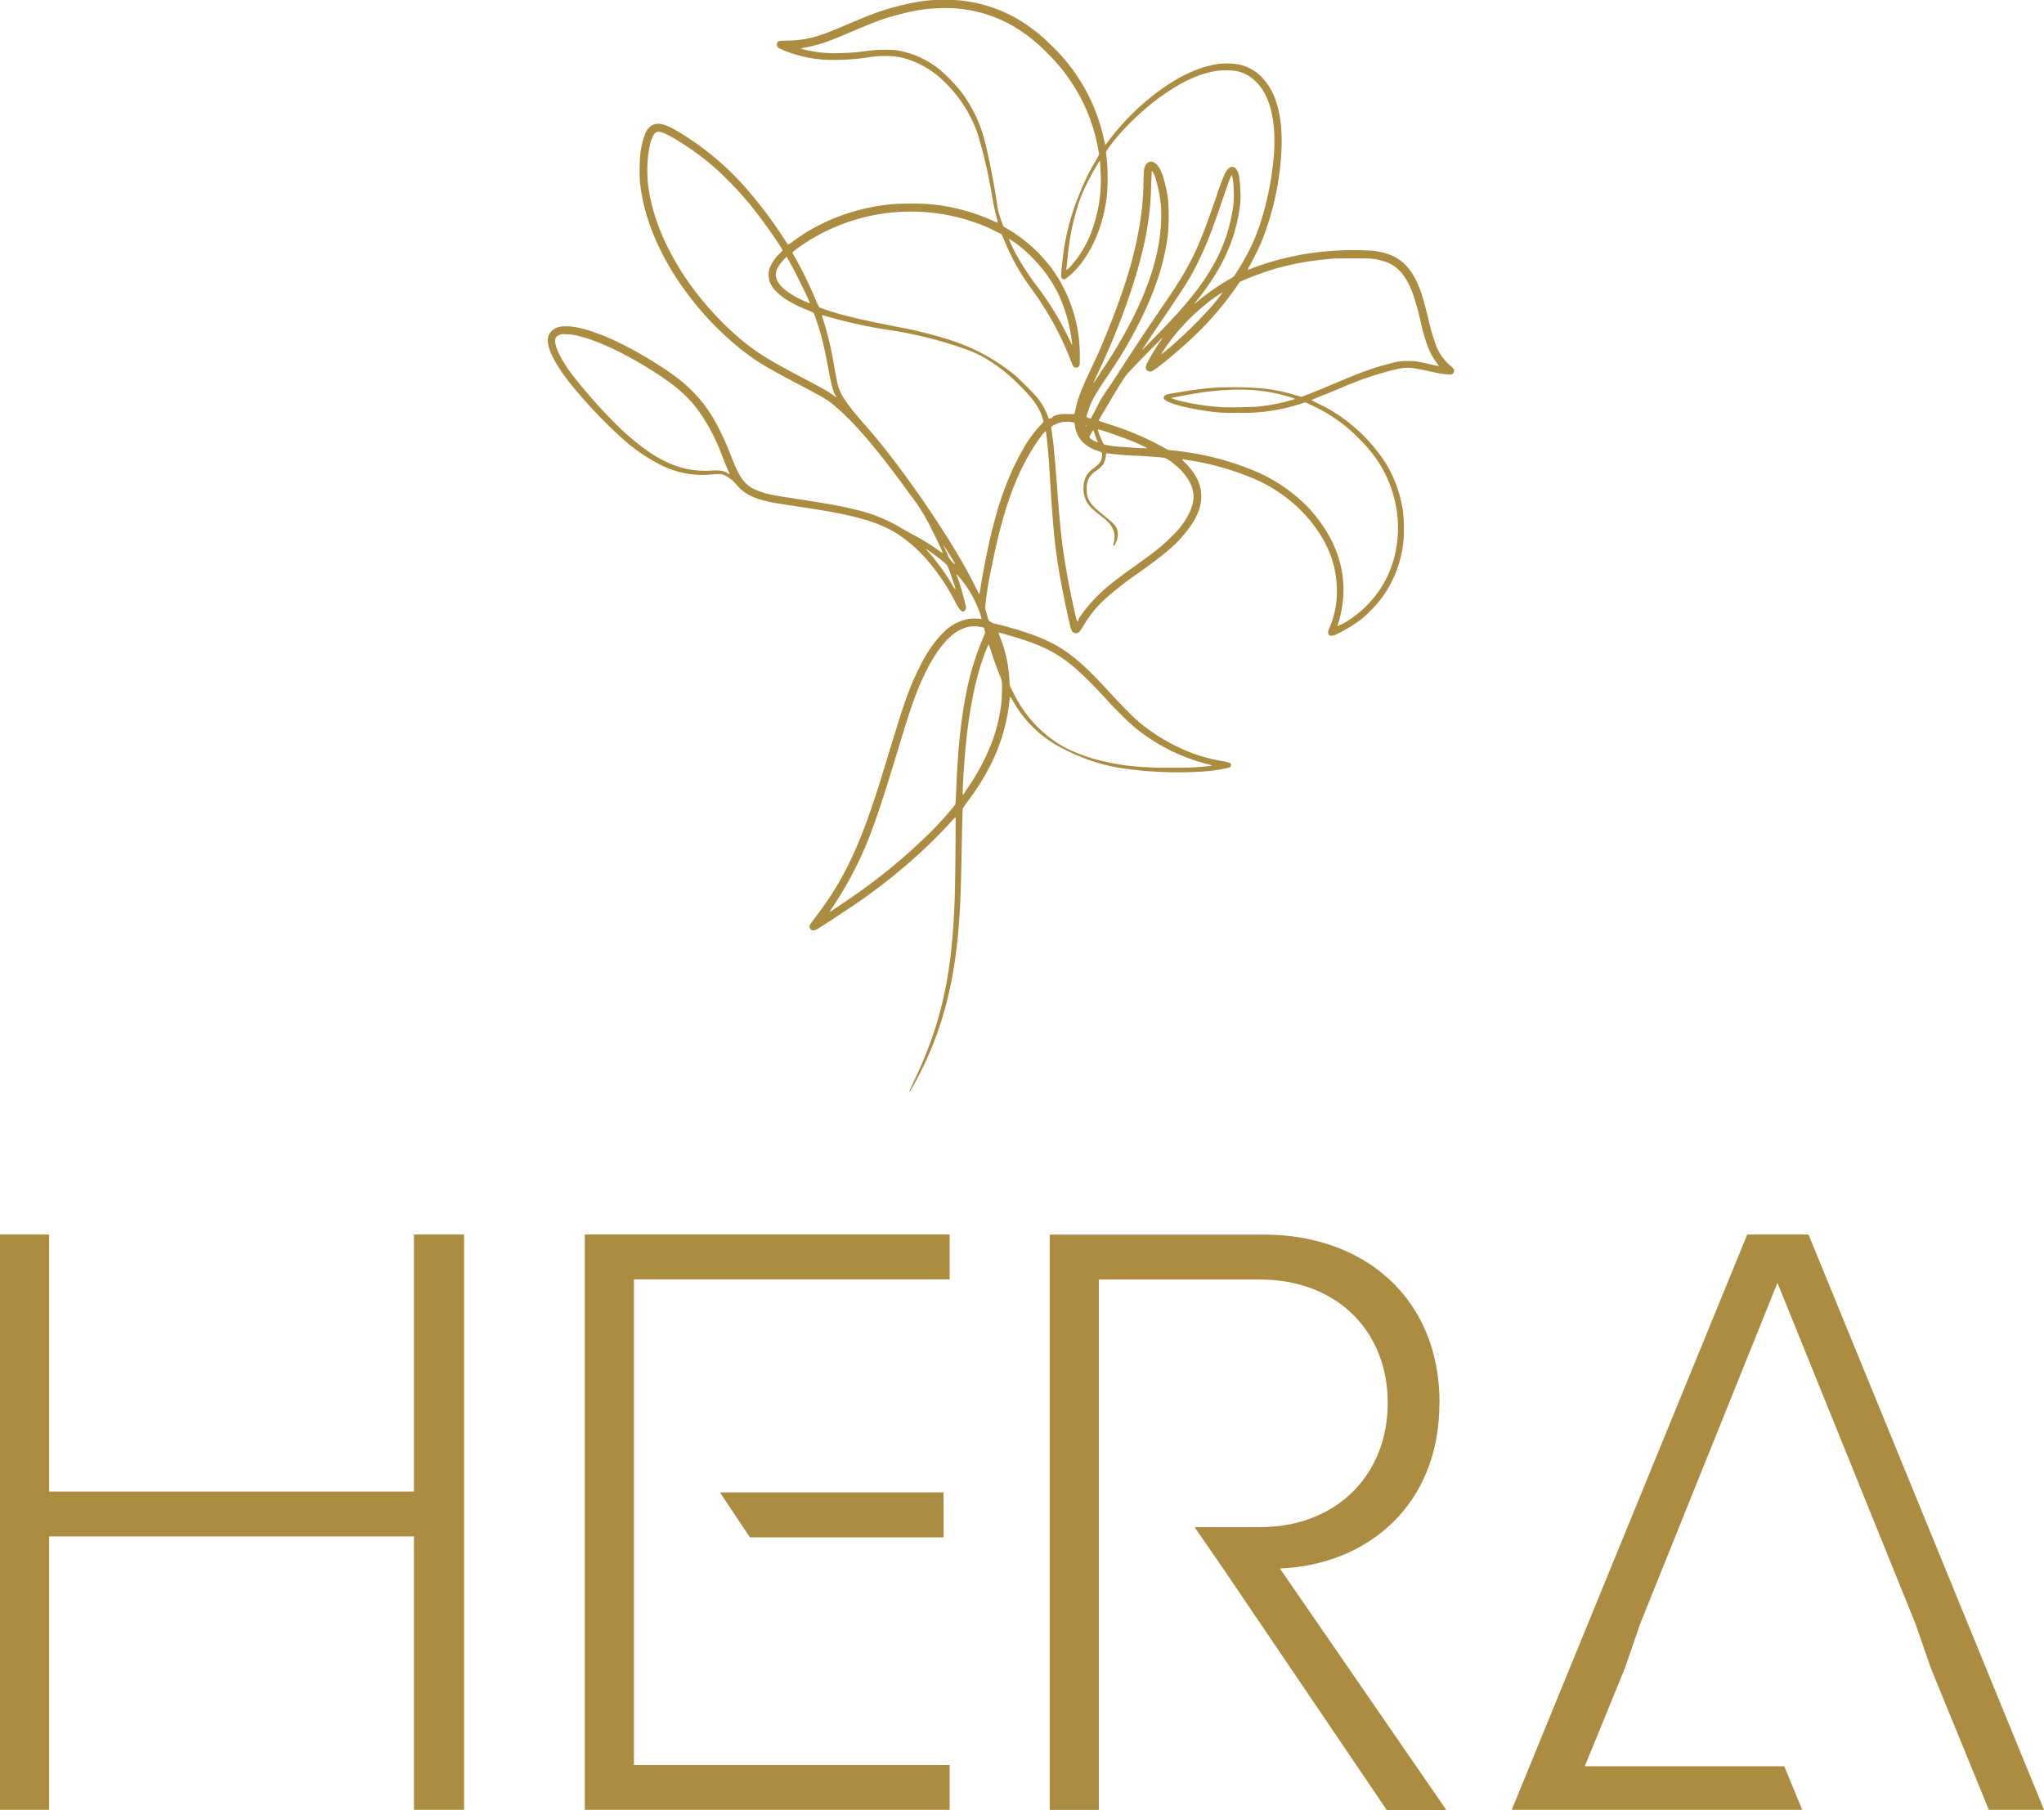 <svg xmlns="http://www.w3.org/2000/svg" width="616.562" height="546.038"><g fill="#ab8c41" data-name="HERA Logo + Background"><path data-name="Path 1" d="M274.3 329.27c0-.11.842-1.9 1.793-3.989a121.407 121.407 0 006.112-15.408c3.66-11.821 5.307-23.276 5.819-40.331.146-4.794.293-22.764.22-22.947-.037-.073-.4.256-1.135 1.061-1.793 2.049-5.453 5.746-7.8 7.978a173.473 173.473 0 01-24.264 19.1c-3.916 2.635-8.637 5.673-9.04 5.819a2.055 2.055 0 01-.732.11.793.793 0 01-.769-.366 1.1 1.1 0 01-.146-1.354c.073-.146 1.061-1.5 2.159-2.964 8.161-10.833 12.956-21.007 19.031-40.44.439-1.427 1.757-5.709 2.928-9.552 4.648-15.3 5.856-18.592 8.93-24.74a40.013 40.013 0 013.147-5.526 29.4 29.4 0 013.806-4.685 14.239 14.239 0 017.759-4.319 16.356 16.356 0 013.806 0c.22.11.22 0-.366-1.83a33.616 33.616 0 00-5.16-9.515c-.951-1.208-2.013-2.415-1.9-2.123a78.316 78.316 0 012.635 8.747c.293 1.354.329 1.5.183 1.757-.476.915-.915.988-1.684.22a11.491 11.491 0 01-1.574-2.562 58.452 58.452 0 00-5.746-9.149 45.587 45.587 0 00-9.406-9.662c-4.428-3.33-9.04-5.27-16.762-7.063-3.77-.878-6.88-1.427-15.591-2.745a1628.09 1628.09 0 01-6.807-1.061c-4.282-.769-7.32-1.866-9.332-3.367a14.778 14.778 0 01-2.6-2.562 10.794 10.794 0 00-2.928-2.269c-1.1-.586-1.72-.622-4.209-.4a27.872 27.872 0 01-15.481-2.928 53 53 0 01-11.418-7.868 145.836 145.836 0 01-15.554-16.4c-4.026-5.014-6.514-9.479-6.917-12.37a4.132 4.132 0 012.086-4.465 6.248 6.248 0 012.891-.659c5.6-.256 15.883 3.879 26.936 10.76 5.453 3.4 8.637 5.782 11.565 8.747a41.627 41.627 0 017.246 9.772 80.1 80.1 0 014.611 10.174c2.781 7.063 4.318 8.893 8.747 10.43 2.415.842 3.44 1.025 12.187 2.379 9.04 1.391 12.114 1.976 16.176 2.964a46.927 46.927 0 0113.614 5.343c.769.476 2.379 1.354 3.55 2.013a67.837 67.837 0 018.161 4.977 14.035 14.035 0 001.244.842c.183 0-1.135-2.891-3.294-7.173a57.6 57.6 0 00-6.624-10.65c-9.845-13.614-16.615-21.556-22.91-26.826-1.793-1.537-3.184-2.342-9.515-5.673-10.687-5.636-13.468-7.283-17.75-10.577a91.072 91.072 0 01-16.835-17.274c-8.344-11.126-13.468-23.313-14.383-34.219a57.952 57.952 0 01.146-8.015 24.271 24.271 0 011.61-6.441 4.58 4.58 0 011.135-1.574c1.72-1.61 3.806-1.427 7.539.622a85.575 85.575 0 0122.1 18.3 132.883 132.883 0 0110.87 14.529 15.018 15.018 0 001.318 1.9 7.739 7.739 0 001.427-.915 55.165 55.165 0 019.442-5.673 60.59 60.59 0 0121.153-5.636 94.344 94.344 0 0110.174 0 58.95 58.95 0 0119.653 5.087 6.522 6.522 0 001.391.549 5.488 5.488 0 00-.256-1.244c-.549-2.013-1.025-4.245-1.5-7.063a150.936 150.936 0 00-4.1-17.86 39.568 39.568 0 00-8.052-14.054 43.748 43.748 0 00-4.392-4.282 28.03 28.03 0 00-10.247-5.2 19.264 19.264 0 00-5.16-.586 28.723 28.723 0 00-5.343.4 63.117 63.117 0 01-10.1.769 36.755 36.755 0 01-10.577-1.281c-3.038-.769-6.331-2.049-6.734-2.672a1.476 1.476 0 01-.037-1.244c.256-.512.476-.549 3.038-.622a31.547 31.547 0 007.539-.952c2.708-.7 4.685-1.427 11.309-4.245 4.867-2.049 7.136-2.964 9.515-3.733A75.917 75.917 0 01276.448.644a37.81 37.81 0 018.381-.659 37.026 37.026 0 018.125.622 42.908 42.908 0 0118.665 8.271 47.018 47.018 0 015.307 4.611 55.257 55.257 0 0115.993 28.144c.146.7.329 1.464.4 1.72l.11.439 1.171-1.574a73.111 73.111 0 0117.018-16.213c5.563-3.77 11.016-6.039 16.03-6.734a22.452 22.452 0 015.892.146 13.358 13.358 0 017.759 4.648c3.843 4.392 5.6 11.418 5.27 20.787a85.525 85.525 0 01-6.185 28.436c-.659 1.5-2.2 4.648-3.33 6.7a6.353 6.353 0 00-.659 1.391 4.423 4.423 0 00.878-.293 84.61 84.61 0 0123.349-5.307 87.689 87.689 0 0113.8-.11c6.771.915 10.54 3.806 13.285 10.1 1.025 2.342 1.647 4.392 3 9.845a60.718 60.718 0 002.635 9 14.8 14.8 0 004.245 5.782c.915.769 1.135 1.1 1.025 1.647a1.1 1.1 0 01-1.025.952 28.277 28.277 0 01-5.38-.769c-6.953-1.537-7.8-1.574-11.382-.732a93.857 93.857 0 00-16.03 5.416c-1.354.549-3.989 1.647-5.856 2.379-1.866.769-3.4 1.391-3.4 1.391s1.061.586 2.416 1.244a43.4 43.4 0 016.441 3.733 50.776 50.776 0 0113.578 14.017 38.277 38.277 0 015.27 15.005 52.432 52.432 0 01.146 7.978 34.849 34.849 0 01-5.929 16.8 38.359 38.359 0 01-6.807 7.32 41.757 41.757 0 01-7.173 4.392 3.968 3.968 0 01-1.793.622c-.439 0-.585-.037-.805-.293-.4-.4-.366-.878.183-2.159a28.21 28.21 0 002.123-13.139c-.366-6.844-3.184-13.395-8.344-19.58a45.165 45.165 0 00-18.079-12.809 82.433 82.433 0 00-17.457-4.867c-2.452-.4-2.635-.439-2.708-.366s.476.622 1.135 1.281c3.916 4.062 5.27 7.905 4.355 12.407-.622 3.074-2.635 6.514-6.112 10.321-2.342 2.6-5.526 5.2-12.333 10.1a101.374 101.374 0 00-10.064 7.8 33.554 33.554 0 00-6.185 7.356c-1.537 2.525-1.976 3.074-2.635 3.184a1.482 1.482 0 01-1.537-.878c-.4-.732-2.452-10.357-3.477-16.14-1.464-8.344-2.05-13.944-2.928-28.18-.329-5.416-.512-8.088-.768-10.723-.183-2.086-.512-4.9-.586-4.977-.183-.183-1.61 1.61-3.038 3.77-5.965 9-9.845 19.836-13.248 36.817a110.9 110.9 0 00-1.94 11.711 5.052 5.052 0 00.256 2.306c.769 2.745.622 2.452 1.427 2.928a3.882 3.882 0 001.281.512 98.493 98.493 0 0112 3.587c8.161 3.074 13.138 6.844 22.215 16.8 3.074 3.367 6.917 7.283 8.417 8.637a56.22 56.22 0 0012.809 8.308 47.656 47.656 0 0012.7 4.026c2.379.439 2.818.586 2.928.915a.938.938 0 01-.329 1.061 45.142 45.142 0 01-7.21 1.171 114.569 114.569 0 01-27.046-1.208 57.415 57.415 0 01-15.7-5.453 35.506 35.506 0 01-15.252-14.226c-1.208-2.013-1.061-2.086-1.354.586a55.429 55.429 0 01-6.368 19.873 72.293 72.293 0 01-6.039 9.406 17.994 17.994 0 00-1.574 2.306c-.037.146-.146 4.282-.256 9.149-.256 14.785-.439 19.653-.915 25.911-1.281 16.469-4.465 29.388-10.394 42.051-1.171 2.489-3.843 7.5-4.355 8.161l-.146.22.073-.22-.11.037zm-20.6-56.434a174.819 174.819 0 0027.412-22.215c3.147-3.221 6.99-7.576 7.1-8.125 0-.146.11-1.61.183-3.221.476-12.663 1.391-21.739 3.038-30.047a81.734 81.734 0 014.684-15.774c1.208-2.964 1.135-2.562.878-3.4l-.219-.732-.549-.11a10.972 10.972 0 00-3-.256c-3.587.293-6.88 2.672-10.174 7.246a48.044 48.044 0 00-3.623 6.148c-2.672 5.307-4.355 9.918-7.8 21.3-4.355 14.383-6.112 19.836-8.052 25.179a109.659 109.659 0 01-11.711 23.752c-1.72 2.6-1.647 2.489-1.537 2.489s1.574-.988 3.367-2.2v-.037zm37.989-34.8a68.156 68.156 0 007.686-14.566 52.083 52.083 0 002.672-11.272c.073-.622.146-2.306.183-3.733.073-3.074.11-2.855-.988-5.6q-1.373-3.458-2.416-6.807a11.8 11.8 0 00-.622-1.684 42.108 42.108 0 00-1.83 4.611c-2.6 7.612-4.355 17.237-5.343 29.132-.329 4.1-.622 8.82-.622 10.577s-.073 1.318 1.244-.622l.037-.037zm69.828-6.624c2.086-.183 3.55-.329 3.989-.439.219-.037-.146-.183-1.61-.549a56.346 56.346 0 01-22-11.309 117.8 117.8 0 01-8.381-8.381c-9.552-10.394-14.31-13.944-22.617-16.981-2.489-.915-9.589-3.038-9.7-2.928 0 0 .219.769.549 1.61a39.843 39.843 0 012.745 12.846l.11 1.574 1.025 2.013a37.891 37.891 0 007.759 10.833 35.534 35.534 0 007.539 5.636 48.833 48.833 0 0011.6 4.245 67.913 67.913 0 0013.578 1.866c1.061.073 2.2.11 2.525.146h5.819c3.733 0 5.746-.073 7.063-.183zm43-42.966a31.18 31.18 0 007.869-5.892 31.8 31.8 0 008.82-17.457 30.271 30.271 0 00.476-5.892 30.612 30.612 0 00-.476-5.856 36.922 36.922 0 00-9.113-18.775 70.047 70.047 0 00-6.112-5.929 51.965 51.965 0 00-10.723-6.588l-1.537-.7-1.318.439a55.678 55.678 0 01-9.479 2.2 50.526 50.526 0 01-9.662.512 46.579 46.579 0 01-10.211-.659c-5.417-.842-9.332-1.866-11.2-2.928-.878-.512-1.061-.952-.585-1.5.329-.4.842-.512 3.953-1.025 8.234-1.318 10.869-1.574 16.725-1.574 8.271 0 12.736.586 18.7 2.342l1.866.549.659-.22c1.427-.512 4.611-1.793 8.857-3.587 8.82-3.733 12.333-5.014 17.274-6.222a16.068 16.068 0 015.416-.769c2.159 0 2.489.037 6.551.952 1.464.329 2.708.586 2.745.586a1.647 1.647 0 00-.366-.622 21.346 21.346 0 01-3.038-5.453 63.567 63.567 0 01-2.123-7.5 73.557 73.557 0 00-2.416-8.6c-2.269-5.819-4.941-8.564-9.479-9.7-2.379-.622-2.489-.622-8.417-.622s-5.673 0-7.722.22a87.217 87.217 0 00-15.151 2.708 88.874 88.874 0 00-10.394 3.733l-.988.476-1.281 1.9a98.8 98.8 0 01-16.176 17.823c-3.587 3.221-7.905 6.661-8.857 7.063a1.394 1.394 0 01-1.683-.22c-.4-.476-.4-1.135.073-2.086a60.634 60.634 0 014.1-6.734 10.594 10.594 0 00.622-.952c0-.183-8.857 8.857-10.43 10.613a21.638 21.638 0 00-1.72 2.342c-1.9 3-7.136 11.821-7.136 12s-.146.037 3.733 1.354a85.681 85.681 0 0115.591 6.661l1.61.878 2.086.22a86.325 86.325 0 0124.008 6.112 48.874 48.874 0 0116.432 11.309c7.283 8.015 10.8 16.908 10.321 26.131a33.025 33.025 0 01-1.757 9.149c-.037.11-.037.22 0 .22s.549-.256 1.1-.549l-.037.11zm-79.234-1.61a40.051 40.051 0 015.014-6.295c2.818-2.928 5.124-4.831 11.821-9.625 6.844-4.9 8.637-6.368 11.638-9.406a23.519 23.519 0 004.758-6.295c2.013-3.953 2.013-6.99-.037-10.467a17.561 17.561 0 00-4.392-4.794 9.918 9.918 0 00-2.708-1.793c-.512-.146-3.074-.366-7.832-.659a95.988 95.988 0 01-9.625-.769q-.258-.038-.329.549a6.231 6.231 0 01-.585 2.306c-.4.878-.842 1.318-2.306 2.415a6.422 6.422 0 00-2.342 2.452 6.7 6.7 0 00-.512 3.477 5 5 0 00.293 2.159c.622 1.684 1.72 2.891 4.685 5.27 2.416 1.94 3.4 2.855 3.953 3.843a5.15 5.15 0 01.293 3.147c-.4 1.318-1.208 3.257-1.244 1.866.805-2.489.659-5.27-3.294-8.234-2.964-2.232-4.172-3.44-4.941-4.977a8.9 8.9 0 01-.7-4.721 6.91 6.91 0 01.878-2.855 7.162 7.162 0 012.123-2.159c1.83-1.427 2.269-2.013 2.489-3.4.146-.842.073-1.318-.22-1.464-.11-.073-.659-.256-1.244-.476a11.086 11.086 0 01-4.465-2.708 8.791 8.791 0 01-2.232-4.977 1.274 1.274 0 00-.183-.732 7.857 7.857 0 00-2.818-.256 7.221 7.221 0 00-3.147.915c-1.135.586-1.061.439-.842 1.9.549 3.477.952 7.722 1.684 17.53.915 12.48 1.574 18.079 3.038 26.131 1.025 5.6 2.781 13.761 3 13.761s.256-.293.476-.622l-.146-.037zm-29.534-9.479c3.184-19.031 6.771-30.962 12.26-40.77a37.9 37.9 0 015.673-8.125 7.166 7.166 0 001.1-1.281c0-.073-.183-.659-.4-1.354-1.061-3.221-2.891-5.709-7.21-9.955a49.655 49.655 0 00-10.028-7.832 32.592 32.592 0 00-5.051-2.415 125.57 125.57 0 00-24.411-6.148 145.812 145.812 0 01-17.713-3.879c-.988-.293-1.83-.512-1.94-.512-.146 0-.11.146.183 1.025a98.437 98.437 0 013.477 14.785c.659 3.587.878 4.648 1.171 5.709.878 2.855 2.891 5.746 8.674 12.3 8.417 9.552 20.312 26.314 27.961 39.379 2.013 3.477 3 5.27 4.465 8.2.769 1.537 1.391 2.818 1.427 2.818 0 0 .22-.878.4-1.976l-.037.037zm-7.612-.037c-.329-1.1-1.354-4.1-1.866-5.453-.512-1.318-.549-1.391-1.1-1.866a53.788 53.788 0 00-5.746-4.355c-.11.11.439.622 1.025 1.318a65.561 65.561 0 016.295 8.637 14.541 14.541 0 001.464 2.269c.037 0 0-.22-.11-.512l.037-.037zm-.329-7.759c-1.061-1.757-3.111-5.05-3.147-5.05-.073 0 .073.329 1.061 2.489a5.979 5.979 0 001.574 2.562 2.817 2.817 0 00.805.659 3.922 3.922 0 00-.329-.7l.037.037zm-67.779-26.716c-.037-.11-.293-.659-.512-1.171s-.952-2.269-1.574-3.843a59.162 59.162 0 00-6.148-12.333c-3.257-4.9-6.734-8.2-12.919-12.3-8.857-5.856-18.152-10.394-24.411-11.858a15.783 15.783 0 00-3.916-.512 3.4 3.4 0 00-2.416.549 1.165 1.165 0 00-.585.769c-.512 1.83 1.354 5.892 4.867 10.65a162.572 162.572 0 0014.6 16.359c10.247 9.662 18.116 13.358 27.412 12.809 2.781-.146 3.733 0 5.051.805.622.366.659.366.549.11v-.037zm126.116-7.612a41.732 41.732 0 00-4.135-1.94c-3.367-1.391-10.723-3.953-10.8-3.77a6.549 6.549 0 00.7 2.269c.659 1.684.988 2.232 1.244 2.342a32.865 32.865 0 005.563.7c5.416.4 7.429.476 7.429.329v.073zm-15.005-1.9c-.4-.915-.988-2.489-1.135-3-.11-.329-.22-.622-.22-.622a15.564 15.564 0 00-1.208 2.2 4.369 4.369 0 001.574 1.135c.732.4 1.135.476 1.025.256l-.037.037zm-3.4-4.867c0-.073-.037-.146-.11-.146s-.11.073-.11.146.037.146.11.146.106-.081.106-.154zm-10.284-2.745a8.171 8.171 0 014.282-.805 13.176 13.176 0 012.123.073c.183.037.329-.329.476-1.1.622-3.221 1.757-6.258 4.355-11.748 2.964-6.295 3.4-7.283 5.526-12.59 5.087-12.59 7.978-22.178 9.516-31.547a78.047 78.047 0 001.171-12.077c.037-1.9.11-3.806.146-4.209.183-2.818 2.123-3.843 3.843-2.086 1.464 1.464 2.562 4.831 3.44 10.467a68.275 68.275 0 010 10.247c-.988 8.564-3.733 17.128-8.637 26.9a132.836 132.836 0 01-8.893 15.115c-4.575 6.771-5.563 8.527-6.514 11.455-.622 1.866-.622 1.94-.329 2.123a2.3 2.3 0 00.659.22l.4.073.512-.878c.293-.476.878-1.647 1.317-2.525a37.957 37.957 0 013.257-5.416c.622-.878 2.013-3 3.074-4.648 3.843-6 8.747-13.431 12.919-19.507 3.879-5.673 5.526-8.2 6.99-10.723 3.7-6.478 5.453-10.577 9.771-23.093a67.627 67.627 0 012.635-7.1c1.1-2.159 2.489-2.635 3.513-1.171.659.915.988 2.672 1.135 6.185a24.654 24.654 0 01-.366 6.441c-1.61 9.845-5.673 18.189-13.322 27.558-.4.512-.256.4 1.025-.659a73.7 73.7 0 018.966-6.222 14.922 14.922 0 001.793-1.135 72.328 72.328 0 005.087-8.857c3.44-7.027 6.148-17.786 6.917-27.558.586-7.173-.256-13.614-2.379-17.969a14.145 14.145 0 00-3.074-4.355 11.169 11.169 0 00-6.185-3.221 22.447 22.447 0 00-5.856.037c-5.563.952-11.052 3.587-17.75 8.564a76.294 76.294 0 00-9.662 8.71 47.609 47.609 0 00-4.245 4.977c-1.171 1.537-1.574 2.232-1.464 2.562a35.008 35.008 0 01.366 3.623 73.783 73.783 0 010 8.052c-.769 8.93-4.135 17.421-9.186 23.13a22.477 22.477 0 01-3.221 2.964c-.586.366-.842.366-1.208 0-.256-.256-.293-.366-.293-.952 0-.842.256-3.221.549-5.636a70.815 70.815 0 014.941-18.811 68.187 68.187 0 014.611-9.552c.476-.769.951-1.647 1.1-1.94l.256-.549-.183-1.1a53.5 53.5 0 00-15.408-29.388 47.681 47.681 0 00-10.979-8.564 40.88 40.88 0 00-21.227-5.05c-5.087.146-8.82.805-15.261 2.672-3.074.878-4.831 1.574-11.418 4.355-4.831 2.049-6.368 2.672-8.381 3.367a42.325 42.325 0 01-5.709 1.464c-1.318.22-1.464.256-1.354.366a30.153 30.153 0 003.77.842 33.985 33.985 0 006.771.512 67.993 67.993 0 009.369-.659 39.8 39.8 0 018.637-.256 27.606 27.606 0 0113.431 6 53.443 53.443 0 015.709 5.782 41.567 41.567 0 017.722 15.591c1.135 4.319 2.855 13.1 3.623 18.335.183 1.318.4 2.672.512 3.038a45.6 45.6 0 001.5 4.392 4.287 4.287 0 00.768.512 45.4 45.4 0 0113.651 12 44.526 44.526 0 018.637 26.57c0 2.342 0 2.672-.146 2.964a1.07 1.07 0 01-1.025.622c-.476 0-.878-.366-1.135-1.061-.585-1.61-1.757-4.5-2.525-6.112a93.283 93.283 0 00-9.881-16.8 66.386 66.386 0 01-8.344-15.115l-.476-1.135-2.233-1.1a40.27 40.27 0 00-6.4-2.672 58.4 58.4 0 00-51.017 6.588 35.75 35.75 0 00-3.55 2.635 13.732 13.732 0 00.915 1.647 125.491 125.491 0 016.185 12.736 20.316 20.316 0 001.025 2.2 75.816 75.816 0 009.186 2.781c3.257.805 6.551 1.537 13.541 2.928a132.652 132.652 0 0116.542 4.062 59.3 59.3 0 0120.019 10.906c1.317 1.171 5.673 5.526 6.4 6.441a20.442 20.442 0 013.513 6.4c.073.146.146.146 1.208-.329l-.073-.22zm60.679-2.964a53.556 53.556 0 008.637-1.318 32.046 32.046 0 003.843-1.1 3.547 3.547 0 00-1.025-.4 51.107 51.107 0 00-18.262-2.342 80.742 80.742 0 00-9.845.952c-1.866.293-7.5 1.318-7.942 1.464l-.293.073.366.146c.219.073.878.293 1.464.476a71.951 71.951 0 0013.322 2.123c1.72.11 7.869.037 9.7-.11l.037.037zm-126.226-3.623c-.732-1.427-1.135-3.074-2.232-8.857-.842-4.465-1.464-7.246-2.123-9.589-.4-1.427-1.647-5.233-1.94-5.929-.183-.439-.366-.549-2.379-1.354-5.563-2.2-9.515-5.05-10.833-7.868a6.819 6.819 0 01-.329-4.428 12.113 12.113 0 012.781-4.282c.22-.22.622-.622.842-.878l.4-.476-.476-.769c-1.464-2.415-5.014-7.393-7.283-10.357a94.55 94.55 0 00-8.747-9.955 74.857 74.857 0 00-12.443-10.247c-4.758-3.184-7.686-4.611-8.82-4.392-1.171.22-2.086 2.269-2.672 6.075a40.107 40.107 0 00-.146 10.028c1.025 8.015 4.026 16.14 9.149 24.63 5.709 9.515 14.786 19.4 23.276 25.326 3.221 2.232 6.551 4.172 15.188 8.71 5.746 3.038 7.1 3.806 8.637 5.014.219.183.439.293.476.329.036 0-.037-.256-.22-.586l-.11-.146zm79.82-6.441a141.061 141.061 0 009.991-16.725c5.16-10.357 7.832-19.141 8.454-27.814a46.62 46.62 0 000-6.4 43.046 43.046 0 00-1.574-7.832 7.462 7.462 0 00-1.061-2.342c-.146 0-.183.549-.293 4.355a89.027 89.027 0 01-2.269 18.262c-2.452 10.979-7.576 25.252-13.724 38.171-1.317 2.781-1.537 3.221-1.317 3.038.073-.073.915-1.281 1.866-2.672l-.073-.037zm20.678-7.466a143.073 143.073 0 0012.7-12.37 53.819 53.819 0 003.733-4.685 35.221 35.221 0 00-4.941 3.477 61.955 61.955 0 00-10.906 11.2 42.837 42.837 0 00-2.708 3.989c0 .146.4-.183 2.123-1.647v.037zm-4.355-3.184c3.879-3.989 5.014-5.233 6.661-7.027 10.174-11.089 15.225-20.348 17.054-31.4a26.566 26.566 0 00.366-6.551 19.13 19.13 0 00-.512-4.172c-.22-.22-.732 1.135-2.891 7.466-3.367 9.845-4.685 13.175-6.954 17.9-2.672 5.526-3.55 6.917-12.333 19.873-3.7 5.49-4.941 7.393-4.868 7.393s1.61-1.574 3.477-3.513v.037zm-24.7 1.354a46.81 46.81 0 00-3.879-14.237 43.061 43.061 0 00-5.16-8.2 56.585 56.585 0 00-5.234-5.453 32.746 32.746 0 00-4.794-3.513 34.384 34.384 0 002.232 4.721 77.847 77.847 0 006.222 9.552 93.457 93.457 0 016.514 9.772c.988 1.72 3.038 5.709 3.7 7.173a6.322 6.322 0 00.439.842 2.978 2.978 0 000-.622zM244.301 91.43c0-.4-4.465-9.515-6.075-12.333l-.952-1.684-.585.622c-3.111 3.294-3.44 5.343-1.354 7.942 1.281 1.61 4.172 3.513 7.576 4.977 1.061.476 1.391.586 1.391.439v.037zm78.575-11.016a33.1 33.1 0 007.027-12.443 43.316 43.316 0 002.086-16.03c-.11-2.781-.183-3.44-.293-3.44a73.594 73.594 0 00-4.282 7.8 41.75 41.75 0 00-2.818 7.576 71.366 71.366 0 00-2.562 13.944c-.366 3.111-.4 3.66-.293 3.66a6.838 6.838 0 001.135-1.061z"/><g data-name="Group 1"><path data-name="Path 2" d="M124.871 449.969H14.822v-77.551H0v173.546h14.822v-82.455h110.049v82.455h15.115V372.418h-15.115z"/><path data-name="Path 3" d="M191.223 450.225v-64.266h95.227v-13.541H176.401v173.546H286.45v-13.5h-95.227v-82.235z"/><path data-name="Path 4" d="M284.621 463.766v-13.541h-67.45l9.04 13.541z"/><path data-name="Path 5" d="M434.231 423.179c0-31.73-22.91-50.724-52.811-50.724h-64.777v173.546h14.822V385.996h48.638c22.91 0 38.5 15.334 38.5 37.22s-15.627 37.476-38.5 37.476H360.34l9.332 13.541 48.638 71.8h17.973l-50.212-72.866c25.765-1.025 48.126-18.482 48.126-49.956l.037-.037z"/><path data-name="Path 6" d="M545.525 372.418h-18.478l-71.036 173.546h87.615l-5.417-13.139h-60.167l12.077-29.534 4.648-13.5 41.392-102.8 41.612 102.8 4.685 13.5 17.457 42.673h16.652z"/></g></g></svg>